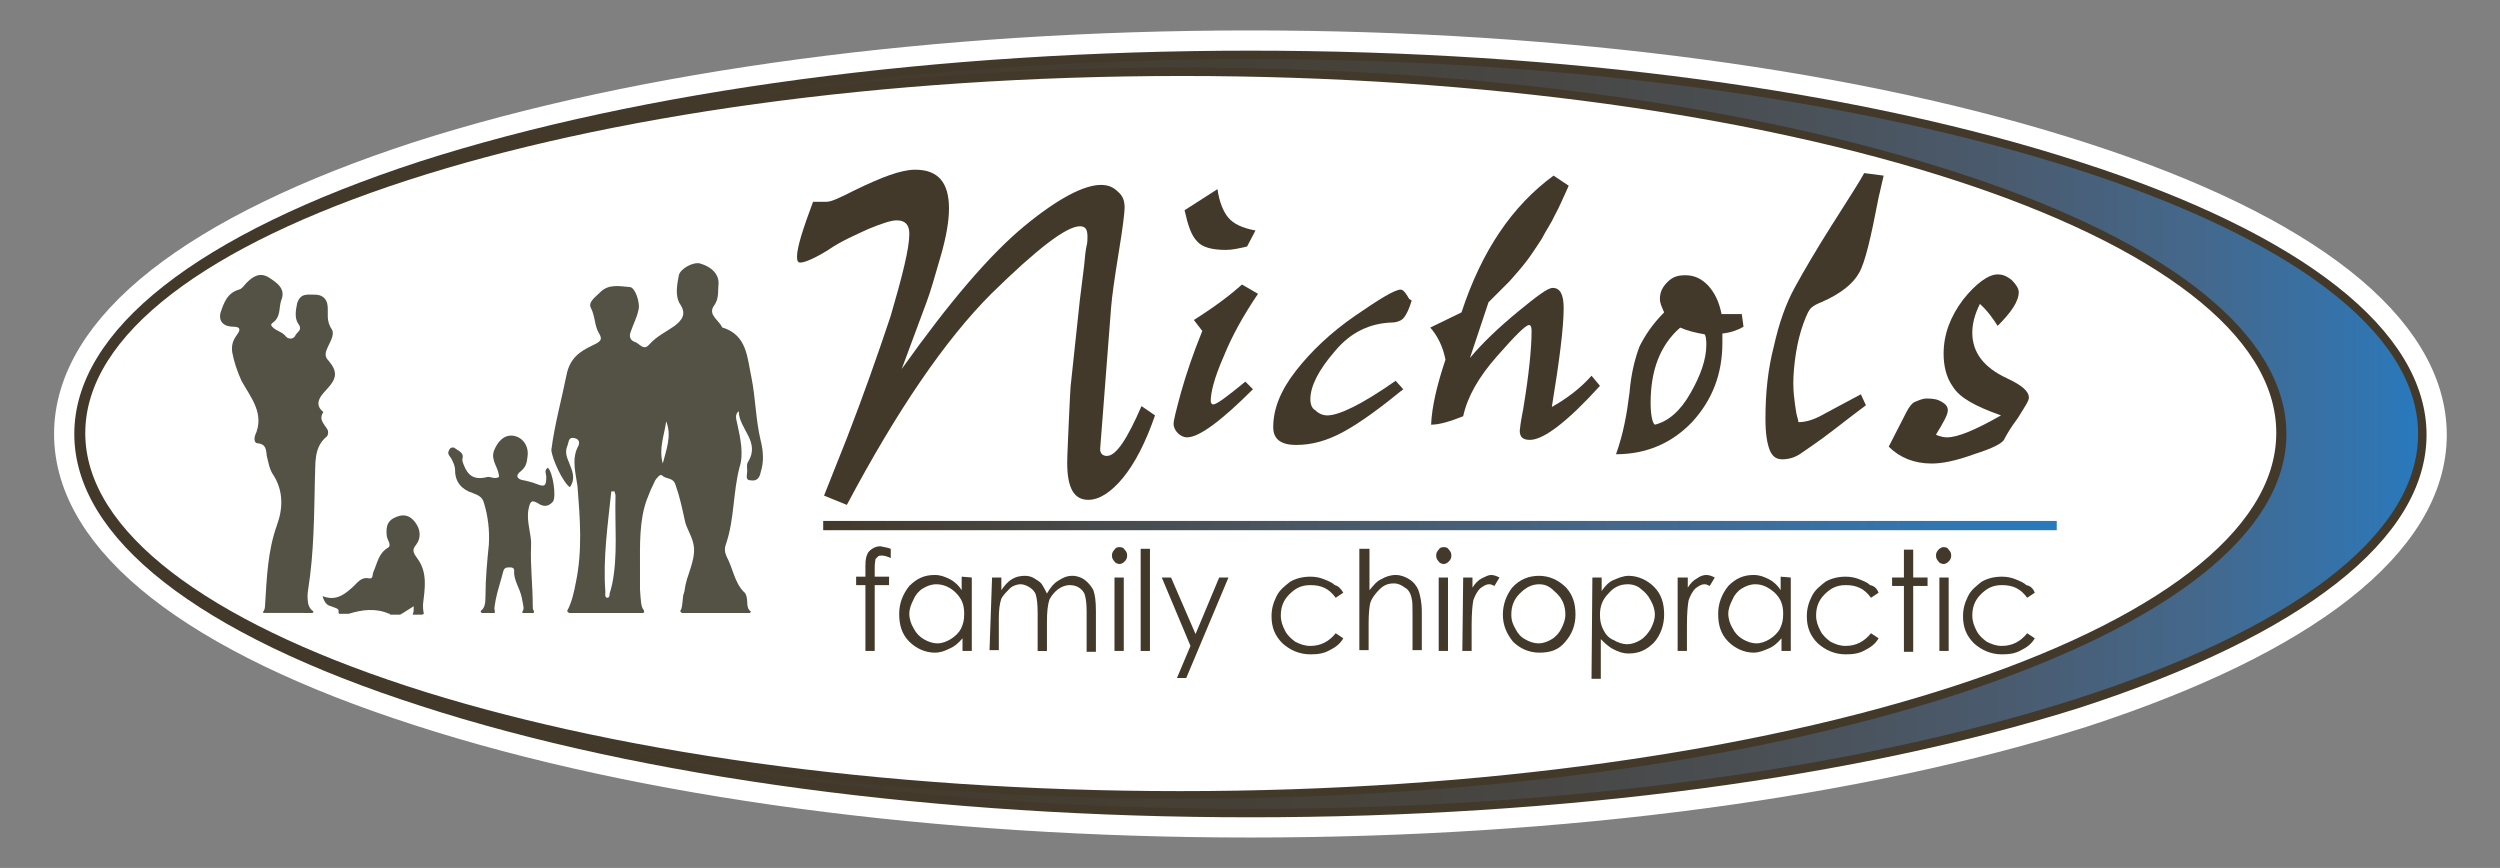 <?xml version="1.0" encoding="utf-8"?>
<!-- Generator: Adobe Illustrator 28.0.0, SVG Export Plug-In . SVG Version: 6.00 Build 0)  -->
<svg version="1.1" id="Layer_1" xmlns="http://www.w3.org/2000/svg" xmlns:xlink="http://www.w3.org/1999/xlink" x="0px" y="0px"
	 viewBox="0 0 296.1 102.8" style="enable-background:new 0 0 296.1 102.8;" xml:space="preserve">
<rect x="0" y="0" width="296.1" height="102.8" fill="#808080" stroke="none"/>
<style type="text/css">
	.st0{clip-path:url(#SVGID_00000137089866573149791240000000872058401324103573_);}
	.st1{fill:#FFFFFF;stroke:#FFFFFF;stroke-width:4.791;stroke-miterlimit:10;}
	.st2{clip-path:url(#SVGID_00000010312576020692283300000003882717545978963603_);}
	.st3{clip-path:url(#SVGID_00000014598253940342923870000006117554392428195741_);}
	.st4{fill:url(#SVGID_00000143618947598860518860000008508423464328875455_);}
	.st5{fill:#42392A;}
	.st6{fill:#FFFFFF;}
	.st7{clip-path:url(#SVGID_00000089567677036675303620000014092538876152638624_);}
	.st8{fill:url(#SVGID_00000156584884583014055180000018326414404425388167_);}
	.st9{fill:#545245;}
</style>
<g>
	<g>
		<defs>
			<path id="SVGID_1_" d="M148.1,96.3c76.7,0,138.7-20.1,138.7-44.9S224.8,6.5,148.1,6.5S9.4,26.6,9.4,51.4
				C9.3,76.2,71.4,96.3,148.1,96.3"/>
		</defs>
		<use xlink:href="#SVGID_1_"  style="overflow:visible;fill:#FFFFFF;"/>
		<clipPath id="SVGID_00000039829337527228090180000007202377623611674756_">
			<use xlink:href="#SVGID_1_"  style="overflow:visible;"/>
		</clipPath>
		<g style="clip-path:url(#SVGID_00000039829337527228090180000007202377623611674756_);">
			<rect x="8.8" y="6.9" class="st1" width="835.8" height="835.8"/>
		</g>
		<use xlink:href="#SVGID_1_"  style="overflow:visible;fill:none;stroke:#FFFFFF;stroke-width:4.791;stroke-miterlimit:10;"/>
	</g>
</g>
<path class="st1" d="M148.1,96.8c-37.1,0-72.1-4.7-98.3-13.2c-26.4-8.5-41-19.9-41-32.2s14.6-23.7,41-32.3C76,10.7,110.9,6,148.1,6
	c37.1,0,72.1,4.7,98.3,13.2c26.4,8.5,41,20,41,32.3s-14.6,23.7-41,32.3C220.1,92.1,185.2,96.8,148.1,96.8z M148.1,7
	C71.8,7,9.8,26.9,9.8,51.4s62,44.4,138.3,44.4s138.3-19.9,138.3-44.4S224.3,7,148.1,7z"/>
<path class="st1" d="M140,94.1c72,0,130.3-19.2,130.3-42.8S211.9,8.5,140,8.5S9.6,27.6,9.6,51.3S68,94.1,140,94.1"/>
<path class="st1" d="M140,94.6c-34.9,0-67.6-4.5-92.3-12.6C22.8,73.9,9.2,63,9.2,51.3s13.7-22.6,38.5-30.8C72.3,12.4,105.1,8,140,8
	s67.6,4.5,92.3,12.6c24.8,8.1,38.5,19.1,38.5,30.8S257,73.9,232.2,82.1C207.5,90.2,174.7,94.6,140,94.6z M140,9
	C68.4,9,10.1,27.9,10.1,51.3c0,23.3,58.2,42.4,129.7,42.4s129.8-19.1,129.8-42.4C269.7,27.9,211.4,9,140,9z"/>
<path class="st1" d="M136.8,49.2c-1.1,3.2-2.4,5.7-3.8,7.4c-1.4,1.7-2.8,2.6-4.1,2.6c-1.7,0-2.5-1.4-2.5-4.4c0-0.9,0.1-2.6,0.2-5.1
	c0.1-2.5,0.2-3.8,0.2-3.9l1.1-10.3l0.5-4c0.1-1.2,0.2-2,0.3-2.4c0.1-0.4,0.1-0.7,0.1-1.1c0-0.9-0.3-1.2-0.9-1.2
	c-1.6,0-5.1,2.7-10.5,8c-5.4,5.4-11.1,13.7-17.1,25l-2.7-1.1l2.7-6.8c1.9-4.9,3.6-9.7,5.2-14.5c1.4-4.8,2.2-8,2.2-9.7
	c0-1.1-0.5-1.6-1.5-1.6c-0.6,0-1.6,0.3-3.3,1c-1.5,0.7-3.2,1.4-4.8,2.5c-1.6,1-2.8,1.5-3.3,1.5c-0.3,0-0.4-0.2-0.4-0.7
	c0-1.1,0.7-3.3,1.9-6.5h1.6c0.6,0,1.6-0.5,3.4-1.4c3.1-1.5,5.4-2.4,7.1-2.4c2.7,0,4,1.5,4,4.6c0,1.4-0.3,3.3-1,5.7
	c-0.7,2.4-1.2,4.2-1.7,5.5l-2.9,7.8c5.7-8,10.4-13.5,14.5-16.9c4-3.3,7.1-4.9,9.1-4.9c0.9,0,1.5,0.3,2,0.8c0.6,0.5,0.8,1.1,0.8,1.9
	c0,0.5-0.2,2.3-0.7,5.3c-0.5,3.1-0.8,5.2-0.9,6.5l-1.3,16.8c0,0.5,0.3,0.8,0.8,0.8c1.1,0,2.4-2,4.1-5.9L136.8,49.2z"/>
<path class="st1" d="M149,34.8c-1.7,2.5-3.1,5-4.1,7.5c-1.1,2.5-1.5,4.2-1.5,5.2c0,0.2,0.1,0.4,0.3,0.4c0.4,0,1.6-0.9,3.8-2.7
	l0.9,0.9c-3.8,3.8-6.4,5.7-7.8,5.7c-0.4,0-0.8-0.2-1.1-0.5c-0.3-0.3-0.5-0.7-0.5-1.1c0-0.4,0.3-1.6,0.9-3.8c0.6-2.1,1.4-4.5,2.5-7.2
	l-1-1.3c2.7-1.7,4.6-3.2,5.7-4.2L149,34.8z M148.7,27.3l-1,1.9c-0.9,0.2-1.7,0.4-2.5,0.4c-1.6,0-2.8-0.3-3.4-1
	c-0.7-0.7-1.1-1.9-1.5-3.7l3.9-2.5c0.2,1.5,0.7,2.7,1.3,3.4C146.1,26.5,147.1,27,148.7,27.3z"/>
<path class="st1" d="M167.2,35.6c-0.3,1-0.6,1.6-0.9,2c-0.3,0.4-0.9,0.6-1.5,0.6c-2.5,0.1-4.8,1.1-6.7,3.4c-1.9,2.2-2.9,4.1-2.9,5.7
	c0,0.6,0.2,1.1,0.6,1.3c0.4,0.4,0.9,0.6,1.4,0.6c1.4,0,4.1-1.3,8.1-4.1l0.9,1c-2.7,2.2-5,3.9-7,5c-2,1.1-3.8,1.6-5.7,1.6
	c-1.8,0-2.7-0.7-2.7-2.1c0-2.2,0.9-4.4,2.7-6.7s4.1-4.5,7-6.5c2.9-2,4.7-3.1,5.4-3.1c0.3,0,0.6,0.4,1,1.1L167.2,35.6z"/>
<path class="st1" d="M189.5,45.7c-3.9,4.3-6.7,6.4-8.3,6.4c-0.9,0-1.2-0.4-1.2-1.1c0-0.1,0.1-1,0.4-2.5c0.7-4.2,1-7.3,1-9.3
	c0-0.5-0.1-0.7-0.3-0.7c-0.4,0-1.6,1.2-3.8,3.7s-3.5,4.8-4,7.1c-1.5,0.6-2.8,1-3.8,1c0.1-2.2,0.7-4.7,1.7-7.7
	c-0.3-1.6-1-2.9-1.8-3.8l3.7-1.8c2.4-7.3,6-12.6,10.9-16.2l1.8,1.2c-0.6,1.3-1.1,2.5-1.6,3.4c-0.5,1.1-1.1,1.9-1.6,2.9
	c-0.6,0.9-1.1,1.7-1.7,2.5s-1.3,1.6-2.1,2.5l-2.5,2.5l-2.2,6.6c1.5-1.8,3.4-3.6,5.7-5.5c2.2-1.8,3.5-2.8,4.1-2.8
	c0.9,0,1.3,0.8,1.3,2.4c0,2.3-0.5,6.2-1.4,11.7c1.6-0.9,3.3-2.1,4.7-3.7L189.5,45.7z"/>
<path class="st1" d="M206.5,38.7c-0.7,0.4-1.5,0.7-2.5,0.8v1.1c0,3.7-1.2,6.8-3.6,9.4c-2.4,2.5-5.4,3.8-9,3.8
	c0.9-2.5,1.3-4.9,1.6-7.3c0.2-2.4,0.7-4.2,1.2-5.5c0.6-1.2,1.5-2.6,2.9-4c-0.3-0.7-0.5-1.1-0.5-1.6c0-0.8,0.3-1.4,0.9-2
	c0.6-0.6,1.2-0.8,2.1-0.8c1.1,0,1.9,0.4,2.7,1.2c0.8,0.9,1.3,1.9,1.6,3.4h2.4L206.5,38.7z M196,50.3c1.6-0.4,3-1.6,4.2-3.7
	c1.2-2.1,1.9-4,1.9-5.8c0-0.7-0.1-1.1-0.2-1.2c-1.1-0.2-2-0.4-2.9-0.8c-2.4,2.1-3.5,5.1-3.5,8.9C195.5,49.1,195.7,50.1,196,50.3z"/>
<path class="st1" d="M223.1,20.8l-0.6,2.6c-0.9,4.7-1.6,7.7-2.3,8.9c-0.7,1.3-2.2,2.5-4.5,3.5c-0.5,0.2-0.9,0.4-1.1,0.6
	c-0.3,0.2-0.6,0.8-1,1.9c-0.4,1.1-0.7,2.3-0.9,3.6c-0.2,1.3-0.3,2.5-0.3,3.5c0,1,0.1,1.7,0.2,2.5c0.1,0.8,0.2,1.3,0.3,1.6
	c0.1,0.3,0.1,0.5,0.1,0.5c0.9,0,1.9-0.3,3.1-1l4.3-2.3l0.6,1.3c-0.8,0.6-2,1.5-3.8,2.9c-1.8,1.4-3.2,2.3-3.9,2.8s-1.5,0.7-2.2,0.7
	c-0.8,0-1.2-0.4-1.5-1.1c-0.3-0.8-0.5-1.9-0.5-3.7c0-3.1,0.3-5.9,1-8.6c0.6-2.7,1.4-5,2.5-7c1.1-2,2.5-4.4,4.4-7.4s3.2-5,3.8-6.1
	L223.1,20.8z"/>
<path class="st1" d="M234.5,36c-0.6,1.2-0.9,2.3-0.9,3.4c0,2.3,1.3,4.1,4.1,5.4c1.7,0.8,2.6,1.5,2.6,2.3c0,0.4-0.5,1.1-1.3,2.4
	c-0.9,1.2-1.4,2.1-1.6,2.5c-0.2,0.5-1.4,1.1-3.6,1.8c-2.2,0.8-3.8,1.1-5,1.1c-2.1,0-3.8-0.7-5.1-2l2.1-4.1c0.3-0.6,0.7-1.1,1-1.2
	s0.8-0.4,1.4-0.4c0.8,0,1.3,0.1,1.8,0.4c0.5,0.3,0.7,0.6,0.7,1c0,0.5-0.5,1.4-1.3,2.7l-0.1,0.2c0.5,0.2,0.9,0.3,1.3,0.3
	c1.3,0,3.4-0.9,6.4-2.6c-3.1-1.1-4.9-2.1-5.7-3.4c-0.8-1.1-1.1-2.5-1.1-3.9c0-2.3,0.8-4.4,2.3-6.4c1.5-1.9,3-3,4.1-3
	c0.6,0,1.1,0.2,1.7,0.7c0.5,0.5,0.8,1,0.8,1.4c0,1.1-0.9,2.4-2.5,4C236.1,37.8,235.4,36.8,234.5,36z"/>
<path class="st1" d="M105.5,65v1.1c-0.4-0.2-0.8-0.3-1-0.3c-0.2,0-0.4,0-0.5,0.1c-0.1,0.1-0.2,0.2-0.3,0.3c0,0.1-0.1,0.4-0.1,1v1.1
	h1.7v1h-1.7v7.8h-1.1v-7.8h-1.1v-1h1.1V67c0-0.7,0.1-1.1,0.2-1.3c0.1-0.3,0.3-0.5,0.6-0.7c0.3-0.2,0.6-0.3,1-0.3
	C104.6,64.8,105,64.8,105.5,65z"/>
<path class="st1" d="M115.1,68.4v8.7h-1.1v-1.5c-0.5,0.6-1,1-1.5,1.2c-0.6,0.3-1.1,0.5-1.8,0.5c-1.1,0-2.2-0.5-3-1.3
	c-0.9-0.9-1.2-2-1.2-3.3c0-1.2,0.4-2.3,1.2-3.3c0.9-0.9,1.8-1.3,3-1.3c0.7,0,1.2,0.2,1.8,0.5c0.6,0.3,1.1,0.8,1.4,1.3v-1.6
	L115.1,68.4L115.1,68.4z M110.9,69.2c-0.6,0-1.1,0.2-1.6,0.5c-0.5,0.3-0.9,0.8-1.1,1.3c-0.3,0.6-0.5,1.1-0.5,1.7s0.2,1.2,0.5,1.7
	c0.3,0.6,0.7,1,1.2,1.3c0.5,0.3,1.1,0.5,1.6,0.5c0.6,0,1.1-0.2,1.6-0.5c0.5-0.3,1-0.8,1.2-1.2c0.3-0.6,0.4-1.1,0.4-1.8
	c0-1.1-0.3-1.8-1-2.5C112.6,69.6,111.8,69.2,110.9,69.2z"/>
<path class="st1" d="M117.5,68.4h1.1v1.5c0.4-0.6,0.8-1,1.1-1.2c0.6-0.4,1.1-0.5,1.7-0.5c0.4,0,0.8,0.1,1.1,0.3s0.7,0.4,0.9,0.7
	s0.4,0.7,0.6,1.1c0.4-0.7,0.8-1.2,1.3-1.5c0.6-0.4,1.1-0.6,1.7-0.6c0.6,0,1.1,0.2,1.5,0.5s0.8,0.8,1,1.2c0.2,0.6,0.3,1.3,0.3,2.5
	v4.8h-1.1v-4.8c0-1-0.1-1.5-0.2-1.9c-0.1-0.4-0.4-0.7-0.7-0.9c-0.3-0.2-0.7-0.3-1.1-0.3c-0.5,0-1,0.2-1.4,0.5
	c-0.4,0.3-0.8,0.8-1,1.2c-0.2,0.6-0.3,1.4-0.3,2.7v3.4h-1.1v-4.5c0-1.1-0.1-1.7-0.2-2.1c-0.1-0.4-0.4-0.7-0.7-0.9
	c-0.3-0.2-0.7-0.4-1.1-0.4c-0.5,0-1,0.2-1.3,0.5s-0.8,0.8-1,1.2c-0.2,0.6-0.3,1.3-0.3,2.4v3.7h-1.1L117.5,68.4L117.5,68.4z"/>
<path class="st1" d="M132.6,64.8c0.3,0,0.5,0.1,0.6,0.3c0.2,0.2,0.3,0.4,0.3,0.7c0,0.3-0.1,0.5-0.3,0.7c-0.2,0.2-0.4,0.3-0.6,0.3
	c-0.2,0-0.5-0.1-0.6-0.3c-0.2-0.2-0.3-0.4-0.3-0.7c0-0.3,0.1-0.5,0.3-0.7C132.1,64.9,132.3,64.8,132.6,64.8z M132,68.4h1.1v8.7H132
	V68.4z"/>
<path class="st1" d="M135.1,65h1.1v12.1h-1.1V65z"/>
<path class="st1" d="M137.6,68.4h1.1l2.9,6.7l2.8-6.7h1.1l-5,11.9h-1.1l1.6-3.8L137.6,68.4z"/>
<path class="st1" d="M159.1,70.2l-0.9,0.6c-0.8-1.1-1.7-1.5-3-1.5c-1.1,0-1.8,0.4-2.5,1.1c-0.7,0.7-1,1.5-1,2.5
	c0,0.7,0.2,1.2,0.5,1.8s0.8,1,1.2,1.3c0.6,0.3,1.1,0.5,1.8,0.5c1.2,0,2.2-0.5,3-1.5l0.9,0.6c-0.4,0.7-1,1.1-1.6,1.4
	c-0.7,0.4-1.4,0.5-2.3,0.5c-1.3,0-2.4-0.5-3.3-1.3c-0.9-0.9-1.3-1.9-1.3-3.2c0-0.9,0.2-1.6,0.6-2.4s1-1.2,1.6-1.7
	c0.7-0.4,1.5-0.6,2.4-0.6c0.6,0,1.1,0.1,1.6,0.3c0.5,0.2,1,0.4,1.3,0.7C158.5,69.4,158.8,69.7,159.1,70.2z"/>
<path class="st1" d="M161.1,65h1.1v4.9c0.5-0.6,0.9-1.1,1.4-1.3c0.5-0.3,1.1-0.5,1.7-0.5c0.6,0,1.1,0.2,1.6,0.5s0.9,0.8,1.1,1.3
	c0.2,0.6,0.4,1.4,0.4,2.6V77h-1.1v-4.1c0-1,0-1.7-0.1-2c-0.1-0.6-0.4-1.1-0.8-1.3c-0.4-0.3-0.8-0.5-1.3-0.5c-0.7,0-1.2,0.2-1.7,0.7
	c-0.5,0.5-0.9,1-1.1,1.6c-0.1,0.4-0.2,1.2-0.2,2.4v3.2h-1.1V65L161.1,65z"/>
<path class="st1" d="M171,64.8c0.3,0,0.5,0.1,0.6,0.3c0.2,0.2,0.3,0.4,0.3,0.7c0,0.3-0.1,0.5-0.3,0.7c-0.2,0.2-0.4,0.3-0.6,0.3
	c-0.2,0-0.5-0.1-0.6-0.3c-0.2-0.2-0.3-0.4-0.3-0.7c0-0.3,0.1-0.5,0.3-0.7C170.5,64.9,170.7,64.8,171,64.8z M170.4,68.4h1.1v8.7h-1.1
	V68.4z"/>
<path class="st1" d="M173.3,68.4h1.1v1.2c0.3-0.5,0.7-0.9,1.1-1.1s0.8-0.4,1.1-0.4c0.3,0,0.6,0.1,1,0.3l-0.6,1
	c-0.2-0.1-0.4-0.2-0.6-0.2c-0.4,0-0.7,0.2-1.1,0.5c-0.3,0.3-0.6,0.8-0.8,1.4c-0.1,0.5-0.2,1.5-0.2,3v3h-1.1L173.3,68.4L173.3,68.4z"
	/>
<path class="st1" d="M182.3,68.2c1.2,0,2.3,0.5,3.2,1.4c0.8,0.9,1.1,1.9,1.1,3.2c0,1.2-0.4,2.3-1.2,3.2c-0.8,1-1.8,1.3-3.1,1.3
	c-1.2,0-2.3-0.5-3.1-1.3c-0.8-1-1.2-2-1.2-3.2c0-1.2,0.4-2.3,1.1-3.2C180,68.6,181.1,68.2,182.3,68.2z M182.3,69.2
	c-0.9,0-1.6,0.4-2.3,1.1s-1,1.5-1,2.5c0,0.7,0.2,1.2,0.5,1.7c0.3,0.6,0.7,1,1.1,1.2c0.5,0.3,1.1,0.5,1.6,0.5c0.6,0,1.1-0.2,1.6-0.5
	s0.9-0.8,1.1-1.2c0.3-0.6,0.5-1.1,0.5-1.7c0-1-0.3-1.8-1-2.5S183.2,69.2,182.3,69.2z"/>
<path class="st1" d="M188.6,68.4h1.1V70c0.4-0.6,0.9-1.1,1.4-1.3s1.1-0.5,1.8-0.5c1.1,0,2.2,0.5,3,1.3c0.9,0.9,1.2,2,1.2,3.3
	c0,1.2-0.4,2.4-1.2,3.3c-0.9,0.9-1.8,1.3-3,1.3c-0.7,0-1.2-0.2-1.8-0.5c-0.6-0.3-1.1-0.8-1.5-1.2v4.7h-1.1L188.6,68.4L188.6,68.4z
	 M192.8,69.2c-1,0-1.7,0.4-2.3,1.1c-0.7,0.7-1,1.5-1,2.5c0,0.7,0.1,1.2,0.4,1.8c0.3,0.6,0.7,1,1.2,1.2c0.5,0.3,1.1,0.5,1.6,0.5
	c0.6,0,1.1-0.2,1.6-0.5c0.5-0.3,0.9-0.8,1.2-1.3c0.3-0.6,0.5-1.1,0.5-1.7c0-0.6-0.2-1.2-0.5-1.7c-0.3-0.6-0.7-1-1.1-1.3
	C194,69.4,193.4,69.2,192.8,69.2z"/>
<path class="st1" d="M198.8,68.4h1.1v1.2c0.3-0.5,0.7-0.9,1.1-1.1c0.4-0.3,0.8-0.4,1.1-0.4c0.3,0,0.6,0.1,1,0.3l-0.6,1
	c-0.2-0.1-0.4-0.2-0.6-0.2c-0.4,0-0.7,0.2-1.1,0.5c-0.3,0.3-0.6,0.8-0.8,1.4c-0.1,0.5-0.2,1.5-0.2,3v3h-1.1V68.4z"/>
<path class="st1" d="M212.1,68.4v8.7h-1.1v-1.5c-0.5,0.6-1,1-1.5,1.2s-1.1,0.5-1.8,0.5c-1.1,0-2.2-0.5-3-1.3c-0.9-0.9-1.2-2-1.2-3.3
	c0-1.2,0.4-2.3,1.2-3.3c0.9-0.9,1.8-1.3,3-1.3c0.7,0,1.2,0.2,1.8,0.5s1.1,0.8,1.4,1.3v-1.6L212.1,68.4L212.1,68.4z M207.9,69.2
	c-0.6,0-1.1,0.2-1.6,0.5c-0.5,0.3-0.9,0.8-1.1,1.3c-0.3,0.6-0.5,1.1-0.5,1.7s0.2,1.2,0.5,1.7c0.3,0.6,0.7,1,1.2,1.3
	c0.5,0.3,1.1,0.5,1.6,0.5c0.6,0,1.1-0.2,1.6-0.5c0.5-0.3,1-0.8,1.2-1.2c0.3-0.6,0.4-1.1,0.4-1.8c0-1.1-0.3-1.8-1-2.5
	C209.5,69.6,208.8,69.2,207.9,69.2z"/>
<path class="st1" d="M222.5,70.2l-0.9,0.6c-0.8-1.1-1.7-1.5-3-1.5c-1.1,0-1.8,0.4-2.5,1.1c-0.7,0.7-1,1.5-1,2.5
	c0,0.7,0.2,1.2,0.5,1.8c0.3,0.6,0.8,1,1.2,1.3c0.6,0.3,1.1,0.5,1.8,0.5c1.2,0,2.2-0.5,3-1.5l0.9,0.6c-0.4,0.7-1,1.1-1.6,1.4
	c-0.7,0.4-1.4,0.5-2.3,0.5c-1.3,0-2.4-0.5-3.3-1.3c-0.9-0.9-1.3-1.9-1.3-3.2c0-0.9,0.2-1.6,0.6-2.4s1-1.2,1.6-1.7
	c0.7-0.4,1.5-0.6,2.4-0.6c0.6,0,1.1,0.1,1.6,0.3c0.5,0.2,1,0.4,1.3,0.7C222,69.4,222.3,69.7,222.5,70.2z"/>
<path class="st1" d="M225.5,65.1h1.1v3.3h1.7v1h-1.7v7.8h-1.1v-7.8h-1.4v-1h1.4V65.1z"/>
<path class="st1" d="M230.2,64.8c0.3,0,0.5,0.1,0.6,0.3c0.2,0.2,0.3,0.4,0.3,0.7c0,0.3-0.1,0.5-0.3,0.7c-0.2,0.2-0.4,0.3-0.6,0.3
	c-0.2,0-0.5-0.1-0.6-0.3c-0.2-0.2-0.3-0.4-0.3-0.7c0-0.3,0.1-0.5,0.3-0.7C229.8,64.9,230,64.8,230.2,64.8z M229.7,68.4h1.1v8.7h-1.1
	V68.4z"/>
<path class="st1" d="M241,70.2l-0.9,0.6c-0.8-1.1-1.7-1.5-3-1.5c-1.1,0-1.8,0.4-2.5,1.1c-0.7,0.7-1,1.5-1,2.5c0,0.7,0.2,1.2,0.5,1.8
	c0.3,0.6,0.8,1,1.2,1.3c0.6,0.3,1.1,0.5,1.8,0.5c1.2,0,2.2-0.5,3-1.5l0.9,0.6c-0.4,0.7-1,1.1-1.6,1.4c-0.7,0.4-1.4,0.5-2.3,0.5
	c-1.3,0-2.4-0.5-3.3-1.3c-0.9-0.9-1.3-1.9-1.3-3.2c0-0.9,0.2-1.6,0.6-2.4c0.4-0.8,1-1.2,1.6-1.7c0.7-0.4,1.5-0.6,2.4-0.6
	c0.6,0,1.1,0.1,1.6,0.3c0.5,0.2,1,0.4,1.3,0.7C240.5,69.4,240.8,69.7,241,70.2z"/>
<g>
	<g>
		<defs>
			<rect id="SVGID_00000024722350846278867640000000380018912791573913_" x="97.5" y="61.4" width="146.4" height="1.4"/>
		</defs>
		<use xlink:href="#SVGID_00000024722350846278867640000000380018912791573913_"  style="overflow:visible;fill:#FFFFFF;"/>
		<clipPath id="SVGID_00000051359782192720772050000002397025598707676587_">
			<use xlink:href="#SVGID_00000024722350846278867640000000380018912791573913_"  style="overflow:visible;"/>
		</clipPath>
		<g style="clip-path:url(#SVGID_00000051359782192720772050000002397025598707676587_);">
			<rect x="97.2" y="61.7" class="st1" width="146.4" height="1.4"/>
		</g>
		
			<use xlink:href="#SVGID_00000024722350846278867640000000380018912791573913_"  style="overflow:visible;fill:none;stroke:#FFFFFF;stroke-width:4.791;stroke-miterlimit:10;"/>
	</g>
</g>
<g>
	<path class="st1" d="M67.5,57.7c0.7-1,0.3-1.9-0.1-2.9c-0.3-0.7-0.5-1.3-0.2-2c0.2-0.5,0.1-1.1,0.9-0.9c0.7,0.2,0.5,0.8,0.3,1.1
		c-0.7,1.5-0.2,3.1,0,4.6c0.3,3.8,0.6,7.6-0.2,11.4c-0.2,1.1-0.5,2.4-1,3.3c-0.1,0.1,0.2,0.3,0.2,0.3h8.8c0,0,0.2-0.2,0-0.4
		c-0.3-0.4-0.3-1.1-0.4-2.4c0-0.9,0-1.7,0-2.5c0-2.8-0.1-5.6,0.8-8.1c0.3-0.8,0.6-1.5,1-2.3c0.2-0.3,0.6-0.8,0.8-0.6
		c0.5,0.5,1.3,0.2,1.6,1.1c0.5,1.4,0.8,2.8,1.1,4.2c0.2,1.1,1,2,1.1,3.3c0.1,1.7-0.9,3.3-1.1,4.9c0,0.3-0.2,0.6-0.2,0.9
		c-0.1,0.9-0.1,1.3-0.3,1.6c-0.1,0.2,0.2,0.3,0.2,0.3h8c0,0,0.2-0.1,0.1-0.2c-0.3-0.2-0.4-0.6-0.4-1.1c0-0.4-0.1-1-0.4-1.2
		c-1.1-1.1-1.3-2.8-2-4.1c-0.3-0.6-0.3-1.1-0.1-1.6c1-3,0.8-6,1.6-9.1c0.5-1.5,0.1-3.4-0.3-5.2c-0.1-0.5-0.3-1,0.2-1.4
		c0,2.1,2.6,3.6,1.1,6c-0.2,0.3-0.1,0.7-0.1,1.1c0,0.5-0.3,1.1,0.5,1.1c0.7,0.1,1-0.4,1.1-1c0.4-1.2,0.3-2.5,0-3.7
		c-0.6-2.5-0.6-5-1.1-7.5c-0.5-2.3-0.5-5-3.4-5.9c0,0-0.1,0-0.1-0.1c-0.4-0.8-1.6-1.4-1-2.4c0.7-0.9,0.5-1.7,0.6-2.6
		c0.1-1.2-0.8-2.1-2.2-2.5c-0.8-0.2-2.3,0.6-2.5,1.4c-0.2,1.1-0.5,2.5,0.2,3.5c0.7,1.1,0.2,1.8-0.7,2.5c-1,0.7-2.1,1.2-3,2.2
		c-0.7,0.8-1.1-0.1-1.7-0.3s-0.7-0.7-0.5-1.2c0.3-0.9,0.7-1.6,0.9-2.5c0.3-0.9-0.4-2.8-1-2.8c-1.2-0.1-2.5-0.4-3.5,0.6
		c-0.6,0.6-1.5,1.2-1.1,1.9c0.5,1,0.4,2,0.9,2.9c0.6,0.9,0.1,1.1-0.7,1.5c-1.5,0.7-2.7,1.5-3.1,3.5c-0.6,3-1.4,5.8-1.8,8.9
		C65.4,54.4,66.7,57.2,67.5,57.7z M78.9,49.9c0.7,1.7,0,3.4-0.4,5C78,53.1,78.7,51.5,78.9,49.9z M72.4,58.2c0.1,0,0.2,0,0.4,0
		c0,0.2,0.1,0.3,0.1,0.5c-0.1,3.5,0.3,7.1-0.4,10.5c-0.1,0.4-0.2,0.8-0.3,1.1l0,0c0,0.2,0,0.5-0.3,0.5c-0.3-0.1-0.2-0.4-0.2-0.7
		C71.4,66.1,72,62.1,72.4,58.2z"/>
</g>
<g>
	<path class="st1" d="M53.9,55.7c0,1.4,0.8,2.3,2.1,2.7c0.5,0.2,1.1,0.4,1.3,1.1c0.5,1.6,0.7,3.3,0.6,5c-0.2,2-0.4,4-0.4,6.1
		c0,0.9-0.1,1.4-0.5,1.7c-0.2,0.2,0.1,0.3,0.1,0.3h1.5c0,0,0-0.1,0-0.3c-0.1-0.2,0-0.6,0.1-1.2c0.2-1.1,0.6-2.2,0.9-3.4
		c0.1-0.4,0.3-0.5,0.7-0.5c0.3,0,0.6,0,0.6,0.4c-0.1,1.1,0.7,2.1,0.9,3.2c0.2,1,0.3,1.3,0.1,1.6c-0.1,0.1,0,0.2,0,0.2h1.3
		c0,0,0.1-0.2,0-0.3c-0.1-0.1-0.1-0.3-0.1-0.6c0-2.4-0.3-4.7-0.2-7c0.1-1.4-0.6-2.9-0.3-4.4c0.2-1,0.4-1.1,1.1-0.7
		c0.6,0.4,1.2,0.5,1.8-0.2c0.4-0.6,0-3.4-0.6-4c-0.5,0.3-0.2,0.7-0.2,1.1c0,1.1-0.2,1.2-1.2,0.8c-0.5-0.2-1-0.3-1.4-0.4
		c-0.9-0.1-1.1-0.6-0.4-1.1c0.7-0.6,0.7-1.1,0.8-1.9c0.1-1.2-0.7-2.2-1.8-2.3c-1.1-0.1-1.8,0.8-2.2,1.8c-0.4,1.2,0.6,2,0.6,3.1
		c-0.6,0.3-1-0.1-1.4,0c-1.6,0.4-2.3-0.2-2.8-1.5c-0.1-0.3-0.2-0.5-0.1-0.8c0.1-0.6-0.5-0.8-0.9-1.1c-0.2-0.2-0.6-0.1-0.7,0.2
		c-0.3,0.5,0.1,0.7,0.3,1.1C53.7,54.8,53.9,55.2,53.9,55.7z"/>
</g>
<g>
	<path class="st1" d="M27.7,38.7c0.9,0,0.7,0.5,0.4,0.9c-0.5,0.7-0.7,1.2-0.6,2.1c0.2,1.1,0.6,2.3,1.1,3.4c1.1,2,2.8,3.9,1.6,6.5
		c-0.1,0.3-0.1,0.9,0.3,0.9c1.1,0.1,1,0.9,1.1,1.5c0.2,0.8,0.3,1.6,0.8,2.3c1.2,1.9,1.1,4,0.4,5.9c-1.1,3.1-1.2,6.2-1.4,9.4
		c0,0.4-0.1,0.7-0.2,0.8c-0.1,0.1,0,0.2,0,0.2H37c0,0,0.2-0.1,0.1-0.2c-0.3-0.2-0.5-0.5-0.6-0.9c-0.1-0.6-0.1-1.1,0-1.7
		c0.7-4.4,0.7-8.8,0.8-13.2c0.1-1.6-0.2-3.6,1.4-4.9c0.2-0.2,0.2-0.6,0.1-0.8c-0.4-0.7-1.1-1.2-0.5-2.1c-1.4-1.1,0.1-2.3,0.5-2.8
		c1.1-1.2,1.2-2,0.1-3.3c-0.4-0.4-0.4-0.8-0.2-1.3c0.3-0.8,1-1.7,0.6-2.4c-0.7-1-0.4-1.9-0.5-2.8c-0.1-0.9-0.7-1.3-1.5-1.3
		c-0.9,0-1.7-0.2-2.1,1c-0.2,0.9-0.3,1.8,0.1,2.4c0.6,0.8-0.1,1-0.3,1.4c-0.2,0.5-0.8,0.5-1.1,0.2c-0.5-0.7-1.4-0.7-1.8-1.4l0.1-0.2
		c1.1-0.7,0.8-1.8,1.1-2.7c0.6-1.4-0.5-2.1-1.4-2.7c-1.1-0.7-1.9-0.2-2.7,0.6c-0.3,0.3-0.5,0.7-0.9,0.8c-1.4,0.4-1.8,1.6-2.2,2.8
		C25.9,38.1,26.5,38.7,27.7,38.7z"/>
</g>
<path class="st1" d="M50.1,71.6c0.2-1.8,0.6-3.8-0.7-5.5c-0.5-0.7-0.6-1-0.1-1.6c0.6-0.8,0.5-1.8-0.1-2.6c-0.5-0.7-1.2-1.1-2.2-0.7
	c-1.1,0.4-1.3,1.1-1.2,2.2c0,0.5,0.7,1.2,0.1,1.5c-1.1,0.7-1.2,1.8-1.7,2.9c-0.1,0.3,0,0.8-0.5,0.7c-1-0.2-1.4,0.6-2,1.1
	c-1,0.9-2,1.6-3.5,1c0.2,0.7,0.5,1.1,1,1.2c0.4,0.2,1,0.2,0.9,0.7c0,0.1,0,0.2,0.1,0.2c0.4,0,1,0,1,0l0,0c0,0,0,0,0.1,0l0,0l0,0
	c1.6-0.5,3.2-0.7,4.8,0l0,0l0,0c0,0,0,0,0.1,0l0,0v0.1h1.4c-0.1,0-0.1,0-0.2,0c0.7-0.4,1.1-0.7,1.6-1c0,0.5,0,0.7-0.1,0.9v0.1H50
	l0.2-0.1C50.1,72.2,50.1,72,50.1,71.6z"/>
<g>
	<g>
		<defs>
			<path id="SVGID_00000021107613379124729270000015930349310053171639_" d="M148.1,96.3c76.7,0,138.7-20.1,138.7-44.9
				S224.8,6.5,148.1,6.5S9.4,26.6,9.4,51.4C9.3,76.2,71.4,96.3,148.1,96.3"/>
		</defs>
		<clipPath id="SVGID_00000115495975075793822580000008854700639819186567_">
			<use xlink:href="#SVGID_00000021107613379124729270000015930349310053171639_"  style="overflow:visible;"/>
		</clipPath>
		<g style="clip-path:url(#SVGID_00000115495975075793822580000008854700639819186567_);">
			
				<linearGradient id="SVGID_00000067211865906374457920000004205382981665897894_" gradientUnits="userSpaceOnUse" x1="-125.544" y1="-170.591" x2="-124.585" y2="-170.591" gradientTransform="matrix(290.769 0 0 290.769 36513.02 50027.609)">
				<stop  offset="0" style="stop-color:#42392A"/>
				<stop  offset="0.268" style="stop-color:#433A2C"/>
				<stop  offset="0.418" style="stop-color:#443D31"/>
				<stop  offset="0.539" style="stop-color:#46423A"/>
				<stop  offset="0.644" style="stop-color:#484847"/>
				<stop  offset="0.738" style="stop-color:#4A5158"/>
				<stop  offset="0.826" style="stop-color:#4A5B6F"/>
				<stop  offset="0.908" style="stop-color:#44688C"/>
				<stop  offset="0.984" style="stop-color:#3175B1"/>
				<stop  offset="1" style="stop-color:#2879BD"/>
			</linearGradient>
			
				<rect x="8.8" y="6.9" style="fill:url(#SVGID_00000067211865906374457920000004205382981665897894_);" width="835.8" height="835.8"/>
		</g>
	</g>
</g>
<path class="st5" d="M148.1,96.8c-37.1,0-72.1-4.7-98.3-13.2c-26.4-8.5-41-19.9-41-32.2s14.6-23.7,41-32.3C76,10.7,110.9,6,148.1,6
	c37.1,0,72.1,4.7,98.3,13.2c26.4,8.5,41,20,41,32.3s-14.6,23.7-41,32.3C220.1,92.1,185.2,96.8,148.1,96.8z M148.1,7
	C71.8,7,9.8,26.9,9.8,51.4s62,44.4,138.3,44.4s138.3-19.9,138.3-44.4S224.3,7,148.1,7z"/>
<path class="st6" d="M140,94.1c72,0,130.3-19.2,130.3-42.8S211.9,8.5,140,8.5S9.6,27.6,9.6,51.3S68,94.1,140,94.1"/>
<path class="st5" d="M140,94.6c-34.9,0-67.6-4.5-92.3-12.6C22.8,73.9,9.2,63,9.2,51.3s13.7-22.6,38.5-30.8C72.3,12.4,105.1,8,140,8
	s67.6,4.5,92.3,12.6c24.8,8.1,38.5,19.1,38.5,30.8S257,73.9,232.2,82.1C207.5,90.2,174.7,94.6,140,94.6z M140,9
	C68.4,9,10.1,27.9,10.1,51.3c0,23.3,58.2,42.4,129.7,42.4s129.8-19.1,129.8-42.4C269.7,27.9,211.4,9,140,9z"/>
<path class="st5" d="M136.8,49.2c-1.1,3.2-2.4,5.7-3.8,7.4c-1.4,1.7-2.8,2.6-4.1,2.6c-1.7,0-2.5-1.4-2.5-4.4c0-0.9,0.1-2.6,0.2-5.1
	c0.1-2.5,0.2-3.8,0.2-3.9l1.1-10.3l0.5-4c0.1-1.2,0.2-2,0.3-2.4c0.1-0.4,0.1-0.7,0.1-1.1c0-0.9-0.3-1.2-0.9-1.2
	c-1.6,0-5.1,2.7-10.5,8c-5.4,5.4-11.1,13.7-17.1,25l-2.7-1.1l2.7-6.8c1.9-4.9,3.6-9.7,5.2-14.5c1.4-4.8,2.2-8,2.2-9.7
	c0-1.1-0.5-1.6-1.5-1.6c-0.6,0-1.6,0.3-3.3,1c-1.5,0.7-3.2,1.4-4.8,2.5c-1.6,1-2.8,1.5-3.3,1.5c-0.3,0-0.4-0.2-0.4-0.7
	c0-1.1,0.7-3.3,1.9-6.5h1.6c0.6,0,1.6-0.5,3.4-1.4c3.1-1.5,5.4-2.4,7.1-2.4c2.7,0,4,1.5,4,4.6c0,1.4-0.3,3.3-1,5.7
	c-0.7,2.4-1.2,4.2-1.7,5.5l-2.9,7.8c5.7-8,10.4-13.5,14.5-16.9c4-3.3,7.1-4.9,9.1-4.9c0.9,0,1.5,0.3,2,0.8c0.6,0.5,0.8,1.1,0.8,1.9
	c0,0.5-0.2,2.3-0.7,5.3c-0.5,3.1-0.8,5.2-0.9,6.5l-1.3,16.8c0,0.5,0.3,0.8,0.8,0.8c1.1,0,2.4-2,4.1-5.9L136.8,49.2z"/>
<path class="st5" d="M149,34.8c-1.7,2.5-3.1,5-4.1,7.5c-1.1,2.5-1.5,4.2-1.5,5.2c0,0.2,0.1,0.4,0.3,0.4c0.4,0,1.6-0.9,3.8-2.7
	l0.9,0.9c-3.8,3.8-6.4,5.7-7.8,5.7c-0.4,0-0.8-0.2-1.1-0.5c-0.3-0.3-0.5-0.7-0.5-1.1c0-0.4,0.3-1.6,0.9-3.8c0.6-2.1,1.4-4.5,2.5-7.2
	l-1-1.3c2.7-1.7,4.6-3.2,5.7-4.2L149,34.8z M148.7,27.3l-1,1.9c-0.9,0.2-1.7,0.4-2.5,0.4c-1.6,0-2.8-0.3-3.4-1
	c-0.7-0.7-1.1-1.9-1.5-3.7l3.9-2.5c0.2,1.5,0.7,2.7,1.3,3.4C146.1,26.5,147.1,27,148.7,27.3z"/>
<path class="st5" d="M167.2,35.6c-0.3,1-0.6,1.6-0.9,2c-0.3,0.4-0.9,0.6-1.5,0.6c-2.5,0.1-4.8,1.1-6.7,3.4c-1.9,2.2-2.9,4.1-2.9,5.7
	c0,0.6,0.2,1.1,0.6,1.3c0.4,0.4,0.9,0.6,1.4,0.6c1.4,0,4.1-1.3,8.1-4.1l0.9,1c-2.7,2.2-5,3.9-7,5c-2,1.1-3.8,1.6-5.7,1.6
	c-1.8,0-2.7-0.7-2.7-2.1c0-2.2,0.9-4.4,2.7-6.7s4.1-4.5,7-6.5c2.9-2,4.7-3.1,5.4-3.1c0.3,0,0.6,0.4,1,1.1L167.2,35.6z"/>
<path class="st5" d="M189.5,45.7c-3.9,4.3-6.7,6.4-8.3,6.4c-0.9,0-1.2-0.4-1.2-1.1c0-0.1,0.1-1,0.4-2.5c0.7-4.2,1-7.3,1-9.3
	c0-0.5-0.1-0.7-0.3-0.7c-0.4,0-1.6,1.2-3.8,3.7s-3.5,4.8-4,7.1c-1.5,0.6-2.8,1-3.8,1c0.1-2.2,0.7-4.7,1.7-7.7
	c-0.3-1.6-1-2.9-1.8-3.8l3.7-1.8c2.4-7.3,6-12.6,10.9-16.2l1.8,1.2c-0.6,1.3-1.1,2.5-1.6,3.4c-0.5,1.1-1.1,1.9-1.6,2.9
	c-0.6,0.9-1.1,1.7-1.7,2.5s-1.3,1.6-2.1,2.5l-2.5,2.5l-2.2,6.6c1.5-1.8,3.4-3.6,5.7-5.5c2.2-1.8,3.5-2.8,4.1-2.8
	c0.9,0,1.3,0.8,1.3,2.4c0,2.3-0.5,6.2-1.4,11.7c1.6-0.9,3.3-2.1,4.7-3.7L189.5,45.7z"/>
<path class="st5" d="M206.5,38.7c-0.7,0.4-1.5,0.7-2.5,0.8v1.1c0,3.7-1.2,6.8-3.6,9.4c-2.4,2.5-5.4,3.8-9,3.8
	c0.9-2.5,1.3-4.9,1.6-7.3c0.2-2.4,0.7-4.2,1.2-5.5c0.6-1.2,1.5-2.6,2.9-4c-0.3-0.7-0.5-1.1-0.5-1.6c0-0.8,0.3-1.4,0.9-2
	c0.6-0.6,1.2-0.8,2.1-0.8c1.1,0,1.9,0.4,2.7,1.2c0.8,0.9,1.3,1.9,1.6,3.4h2.4L206.5,38.7z M196,50.3c1.6-0.4,3-1.6,4.2-3.7
	c1.2-2.1,1.9-4,1.9-5.8c0-0.7-0.1-1.1-0.2-1.2c-1.1-0.2-2-0.4-2.9-0.8c-2.4,2.1-3.5,5.1-3.5,8.9C195.5,49.1,195.7,50.1,196,50.3z"/>
<path class="st5" d="M223.1,20.8l-0.6,2.6c-0.9,4.7-1.6,7.7-2.3,8.9c-0.7,1.3-2.2,2.5-4.5,3.5c-0.5,0.2-0.9,0.4-1.1,0.6
	c-0.3,0.2-0.6,0.8-1,1.9c-0.4,1.1-0.7,2.3-0.9,3.6c-0.2,1.3-0.3,2.5-0.3,3.5c0,1,0.1,1.7,0.2,2.5c0.1,0.8,0.2,1.3,0.3,1.6
	c0.1,0.3,0.1,0.5,0.1,0.5c0.9,0,1.9-0.3,3.1-1l4.3-2.3l0.6,1.3c-0.8,0.6-2,1.5-3.8,2.9c-1.8,1.4-3.2,2.3-3.9,2.8s-1.5,0.7-2.2,0.7
	c-0.8,0-1.2-0.4-1.5-1.1c-0.3-0.8-0.5-1.9-0.5-3.7c0-3.1,0.3-5.9,1-8.6c0.6-2.7,1.4-5,2.5-7c1.1-2,2.5-4.4,4.4-7.4s3.2-5,3.8-6.1
	L223.1,20.8z"/>
<path class="st5" d="M234.5,36c-0.6,1.2-0.9,2.3-0.9,3.4c0,2.3,1.3,4.1,4.1,5.4c1.7,0.8,2.6,1.5,2.6,2.3c0,0.4-0.5,1.1-1.3,2.4
	c-0.9,1.2-1.4,2.1-1.6,2.5c-0.2,0.5-1.4,1.1-3.6,1.8c-2.2,0.8-3.8,1.1-5,1.1c-2.1,0-3.8-0.7-5.1-2l2.1-4.1c0.3-0.6,0.7-1.1,1-1.2
	s0.8-0.4,1.4-0.4c0.8,0,1.3,0.1,1.8,0.4c0.5,0.3,0.7,0.6,0.7,1c0,0.5-0.5,1.4-1.3,2.7l-0.1,0.2c0.5,0.2,0.9,0.3,1.3,0.3
	c1.3,0,3.4-0.9,6.4-2.6c-3.1-1.1-4.9-2.1-5.7-3.4c-0.8-1.1-1.1-2.5-1.1-3.9c0-2.3,0.8-4.4,2.3-6.4c1.5-1.9,3-3,4.1-3
	c0.6,0,1.1,0.2,1.7,0.7c0.5,0.5,0.8,1,0.8,1.4c0,1.1-0.9,2.4-2.5,4C236.1,37.8,235.4,36.8,234.5,36z"/>
<path class="st5" d="M105.5,65v1.1c-0.4-0.2-0.8-0.3-1-0.3c-0.2,0-0.4,0-0.5,0.1c-0.1,0.1-0.2,0.2-0.3,0.3c0,0.1-0.1,0.4-0.1,1v1.1
	h1.7v1h-1.7v7.8h-1.1v-7.8h-1.1v-1h1.1V67c0-0.7,0.1-1.1,0.2-1.3c0.1-0.3,0.3-0.5,0.6-0.7c0.3-0.2,0.6-0.3,1-0.3
	C104.6,64.8,105,64.8,105.5,65z"/>
<path class="st5" d="M115.1,68.4v8.7h-1.1v-1.5c-0.5,0.6-1,1-1.5,1.2c-0.6,0.3-1.1,0.5-1.8,0.5c-1.1,0-2.2-0.5-3-1.3
	c-0.9-0.9-1.2-2-1.2-3.3c0-1.2,0.4-2.3,1.2-3.3c0.9-0.9,1.8-1.3,3-1.3c0.7,0,1.2,0.2,1.8,0.5c0.6,0.3,1.1,0.8,1.4,1.3v-1.6
	L115.1,68.4L115.1,68.4z M110.9,69.2c-0.6,0-1.1,0.2-1.6,0.5c-0.5,0.3-0.9,0.8-1.1,1.3c-0.3,0.6-0.5,1.1-0.5,1.7s0.2,1.2,0.5,1.7
	c0.3,0.6,0.7,1,1.2,1.3c0.5,0.3,1.1,0.5,1.6,0.5c0.6,0,1.1-0.2,1.6-0.5c0.5-0.3,1-0.8,1.2-1.2c0.3-0.6,0.4-1.1,0.4-1.8
	c0-1.1-0.3-1.8-1-2.5C112.6,69.6,111.8,69.2,110.9,69.2z"/>
<path class="st5" d="M117.5,68.4h1.1v1.5c0.4-0.6,0.8-1,1.1-1.2c0.6-0.4,1.1-0.5,1.7-0.5c0.4,0,0.8,0.1,1.1,0.3s0.7,0.4,0.9,0.7
	s0.4,0.7,0.6,1.1c0.4-0.7,0.8-1.2,1.3-1.5c0.6-0.4,1.1-0.6,1.7-0.6c0.6,0,1.1,0.2,1.5,0.5s0.8,0.8,1,1.2c0.2,0.6,0.3,1.3,0.3,2.5
	v4.8h-1.1v-4.8c0-1-0.1-1.5-0.2-1.9c-0.1-0.4-0.4-0.7-0.7-0.9c-0.3-0.2-0.7-0.3-1.1-0.3c-0.5,0-1,0.2-1.4,0.5
	c-0.4,0.3-0.8,0.8-1,1.2c-0.2,0.6-0.3,1.4-0.3,2.7v3.4h-1.1v-4.5c0-1.1-0.1-1.7-0.2-2.1c-0.1-0.4-0.4-0.7-0.7-0.9
	c-0.3-0.2-0.7-0.4-1.1-0.4c-0.5,0-1,0.2-1.3,0.5s-0.8,0.8-1,1.2c-0.2,0.6-0.3,1.3-0.3,2.4v3.7h-1.1L117.5,68.4L117.5,68.4z"/>
<path class="st5" d="M132.6,64.8c0.3,0,0.5,0.1,0.6,0.3c0.2,0.2,0.3,0.4,0.3,0.7c0,0.3-0.1,0.5-0.3,0.7c-0.2,0.2-0.4,0.3-0.6,0.3
	c-0.2,0-0.5-0.1-0.6-0.3c-0.2-0.2-0.3-0.4-0.3-0.7c0-0.3,0.1-0.5,0.3-0.7C132.1,64.9,132.3,64.8,132.6,64.8z M132,68.4h1.1v8.7H132
	V68.4z"/>
<path class="st5" d="M135.1,65h1.1v12.1h-1.1V65z"/>
<path class="st5" d="M137.6,68.4h1.1l2.9,6.7l2.8-6.7h1.1l-5,11.9h-1.1l1.6-3.8L137.6,68.4z"/>
<path class="st5" d="M159.1,70.2l-0.9,0.6c-0.8-1.1-1.7-1.5-3-1.5c-1.1,0-1.8,0.4-2.5,1.1c-0.7,0.7-1,1.5-1,2.5
	c0,0.7,0.2,1.2,0.5,1.8s0.8,1,1.2,1.3c0.6,0.3,1.1,0.5,1.8,0.5c1.2,0,2.2-0.5,3-1.5l0.9,0.6c-0.4,0.7-1,1.1-1.6,1.4
	c-0.7,0.4-1.4,0.5-2.3,0.5c-1.3,0-2.4-0.5-3.3-1.3c-0.9-0.9-1.3-1.9-1.3-3.2c0-0.9,0.2-1.6,0.6-2.4s1-1.2,1.6-1.7
	c0.7-0.4,1.5-0.6,2.4-0.6c0.6,0,1.1,0.1,1.6,0.3c0.5,0.2,1,0.4,1.3,0.7C158.5,69.4,158.8,69.7,159.1,70.2z"/>
<path class="st5" d="M161.1,65h1.1v4.9c0.5-0.6,0.9-1.1,1.4-1.3c0.5-0.3,1.1-0.5,1.7-0.5c0.6,0,1.1,0.2,1.6,0.5s0.9,0.8,1.1,1.3
	c0.2,0.6,0.4,1.4,0.4,2.6V77h-1.1v-4.1c0-1,0-1.7-0.1-2c-0.1-0.6-0.4-1.1-0.8-1.3c-0.4-0.3-0.8-0.5-1.3-0.5c-0.7,0-1.2,0.2-1.7,0.7
	c-0.5,0.5-0.9,1-1.1,1.6c-0.1,0.4-0.2,1.2-0.2,2.4v3.2h-1.1V65L161.1,65z"/>
<path class="st5" d="M171,64.8c0.3,0,0.5,0.1,0.6,0.3c0.2,0.2,0.3,0.4,0.3,0.7c0,0.3-0.1,0.5-0.3,0.7c-0.2,0.2-0.4,0.3-0.6,0.3
	c-0.2,0-0.5-0.1-0.6-0.3c-0.2-0.2-0.3-0.4-0.3-0.7c0-0.3,0.1-0.5,0.3-0.7C170.5,64.9,170.7,64.8,171,64.8z M170.4,68.4h1.1v8.7h-1.1
	V68.4z"/>
<path class="st5" d="M173.3,68.4h1.1v1.2c0.3-0.5,0.7-0.9,1.1-1.1s0.8-0.4,1.1-0.4c0.3,0,0.6,0.1,1,0.3l-0.6,1
	c-0.2-0.1-0.4-0.2-0.6-0.2c-0.4,0-0.7,0.2-1.1,0.5c-0.3,0.3-0.6,0.8-0.8,1.4c-0.1,0.5-0.2,1.5-0.2,3v3h-1.1L173.3,68.4L173.3,68.4z"
	/>
<path class="st5" d="M182.3,68.2c1.2,0,2.3,0.5,3.2,1.4c0.8,0.9,1.1,1.9,1.1,3.2c0,1.2-0.4,2.3-1.2,3.2c-0.8,1-1.8,1.3-3.1,1.3
	c-1.2,0-2.3-0.5-3.1-1.3c-0.8-1-1.2-2-1.2-3.2c0-1.2,0.4-2.3,1.1-3.2C180,68.6,181.1,68.2,182.3,68.2z M182.3,69.2
	c-0.9,0-1.6,0.4-2.3,1.1s-1,1.5-1,2.5c0,0.7,0.2,1.2,0.5,1.7c0.3,0.6,0.7,1,1.1,1.2c0.5,0.3,1.1,0.5,1.6,0.5c0.6,0,1.1-0.2,1.6-0.5
	s0.9-0.8,1.1-1.2c0.3-0.6,0.5-1.1,0.5-1.7c0-1-0.3-1.8-1-2.5S183.2,69.2,182.3,69.2z"/>
<path class="st5" d="M188.6,68.4h1.1V70c0.4-0.6,0.9-1.1,1.4-1.3s1.1-0.5,1.8-0.5c1.1,0,2.2,0.5,3,1.3c0.9,0.9,1.2,2,1.2,3.3
	c0,1.2-0.4,2.4-1.2,3.3c-0.9,0.9-1.8,1.3-3,1.3c-0.7,0-1.2-0.2-1.8-0.5c-0.6-0.3-1.1-0.8-1.5-1.2v4.7h-1.1L188.6,68.4L188.6,68.4z
	 M192.8,69.2c-1,0-1.7,0.4-2.3,1.1c-0.7,0.7-1,1.5-1,2.5c0,0.7,0.1,1.2,0.4,1.8c0.3,0.6,0.7,1,1.2,1.2c0.5,0.3,1.1,0.5,1.6,0.5
	c0.6,0,1.1-0.2,1.6-0.5c0.5-0.3,0.9-0.8,1.2-1.3c0.3-0.6,0.5-1.1,0.5-1.7c0-0.6-0.2-1.2-0.5-1.7c-0.3-0.6-0.7-1-1.1-1.3
	C194,69.4,193.4,69.2,192.8,69.2z"/>
<path class="st5" d="M198.8,68.4h1.1v1.2c0.3-0.5,0.7-0.9,1.1-1.1c0.4-0.3,0.8-0.4,1.1-0.4c0.3,0,0.6,0.1,1,0.3l-0.6,1
	c-0.2-0.1-0.4-0.2-0.6-0.2c-0.4,0-0.7,0.2-1.1,0.5c-0.3,0.3-0.6,0.8-0.8,1.4c-0.1,0.5-0.2,1.5-0.2,3v3h-1.1V68.4z"/>
<path class="st5" d="M212.1,68.4v8.7h-1.1v-1.5c-0.5,0.6-1,1-1.5,1.2s-1.1,0.5-1.8,0.5c-1.1,0-2.2-0.5-3-1.3c-0.9-0.9-1.2-2-1.2-3.3
	c0-1.2,0.4-2.3,1.2-3.3c0.9-0.9,1.8-1.3,3-1.3c0.7,0,1.2,0.2,1.8,0.5s1.1,0.8,1.4,1.3v-1.6L212.1,68.4L212.1,68.4z M207.9,69.2
	c-0.6,0-1.1,0.2-1.6,0.5c-0.5,0.3-0.9,0.8-1.1,1.3c-0.3,0.6-0.5,1.1-0.5,1.7s0.2,1.2,0.5,1.7c0.3,0.6,0.7,1,1.2,1.3
	c0.5,0.3,1.1,0.5,1.6,0.5c0.6,0,1.1-0.2,1.6-0.5c0.5-0.3,1-0.8,1.2-1.2c0.3-0.6,0.4-1.1,0.4-1.8c0-1.1-0.3-1.8-1-2.5
	C209.5,69.6,208.8,69.2,207.9,69.2z"/>
<path class="st5" d="M222.5,70.2l-0.9,0.6c-0.8-1.1-1.7-1.5-3-1.5c-1.1,0-1.8,0.4-2.5,1.1c-0.7,0.7-1,1.5-1,2.5
	c0,0.7,0.2,1.2,0.5,1.8c0.3,0.6,0.8,1,1.2,1.3c0.6,0.3,1.1,0.5,1.8,0.5c1.2,0,2.2-0.5,3-1.5l0.9,0.6c-0.4,0.7-1,1.1-1.6,1.4
	c-0.7,0.4-1.4,0.5-2.3,0.5c-1.3,0-2.4-0.5-3.3-1.3c-0.9-0.9-1.3-1.9-1.3-3.2c0-0.9,0.2-1.6,0.6-2.4s1-1.2,1.6-1.7
	c0.7-0.4,1.5-0.6,2.4-0.6c0.6,0,1.1,0.1,1.6,0.3c0.5,0.2,1,0.4,1.3,0.7C222,69.4,222.3,69.7,222.5,70.2z"/>
<path class="st5" d="M225.5,65.1h1.1v3.3h1.7v1h-1.7v7.8h-1.1v-7.8h-1.4v-1h1.4V65.1z"/>
<path class="st5" d="M230.2,64.8c0.3,0,0.5,0.1,0.6,0.3c0.2,0.2,0.3,0.4,0.3,0.7c0,0.3-0.1,0.5-0.3,0.7c-0.2,0.2-0.4,0.3-0.6,0.3
	c-0.2,0-0.5-0.1-0.6-0.3c-0.2-0.2-0.3-0.4-0.3-0.7c0-0.3,0.1-0.5,0.3-0.7C229.8,64.9,230,64.8,230.2,64.8z M229.7,68.4h1.1v8.7h-1.1
	V68.4z"/>
<path class="st5" d="M241,70.2l-0.9,0.6c-0.8-1.1-1.7-1.5-3-1.5c-1.1,0-1.8,0.4-2.5,1.1c-0.7,0.7-1,1.5-1,2.5c0,0.7,0.2,1.2,0.5,1.8
	c0.3,0.6,0.8,1,1.2,1.3c0.6,0.3,1.1,0.5,1.8,0.5c1.2,0,2.2-0.5,3-1.5l0.9,0.6c-0.4,0.7-1,1.1-1.6,1.4c-0.7,0.4-1.4,0.5-2.3,0.5
	c-1.3,0-2.4-0.5-3.3-1.3c-0.9-0.9-1.3-1.9-1.3-3.2c0-0.9,0.2-1.6,0.6-2.4c0.4-0.8,1-1.2,1.6-1.7c0.7-0.4,1.5-0.6,2.4-0.6
	c0.6,0,1.1,0.1,1.6,0.3c0.5,0.2,1,0.4,1.3,0.7C240.5,69.4,240.8,69.7,241,70.2z"/>
<g>
	<g>
		<defs>
			<rect id="SVGID_00000140004828906511526640000013288393233654656916_" x="97.5" y="61.4" width="146.4" height="1.4"/>
		</defs>
		<clipPath id="SVGID_00000136371016580434706710000007891448240759385778_">
			<use xlink:href="#SVGID_00000140004828906511526640000013288393233654656916_"  style="overflow:visible;"/>
		</clipPath>
		<g style="clip-path:url(#SVGID_00000136371016580434706710000007891448240759385778_);">
			
				<linearGradient id="SVGID_00000141442668790233982840000007749919204892180637_" gradientUnits="userSpaceOnUse" x1="-125.161" y1="-171.458" x2="-124.204" y2="-171.458" gradientTransform="matrix(152.849 0 0 152.849 19228.062 26269.783)">
				<stop  offset="0" style="stop-color:#42392A"/>
				<stop  offset="0.353" style="stop-color:#4A545E"/>
				<stop  offset="0.659" style="stop-color:#44688D"/>
				<stop  offset="0.882" style="stop-color:#3474AD"/>
				<stop  offset="1" style="stop-color:#2879BD"/>
			</linearGradient>
			
				<rect x="97.2" y="61.7" style="fill:url(#SVGID_00000141442668790233982840000007749919204892180637_);" width="146.4" height="1.4"/>
		</g>
	</g>
</g>
<g>
	<path class="st9" d="M67.5,57.7c0.7-1,0.3-1.9-0.1-2.9c-0.3-0.7-0.5-1.3-0.2-2c0.2-0.5,0.1-1.1,0.9-0.9c0.7,0.2,0.5,0.8,0.3,1.1
		c-0.7,1.5-0.2,3.1,0,4.6c0.3,3.8,0.6,7.6-0.2,11.4c-0.2,1.1-0.5,2.4-1,3.3c-0.1,0.1,0.2,0.3,0.2,0.3h8.8c0,0,0.2-0.2,0-0.4
		c-0.3-0.4-0.3-1.1-0.4-2.4c0-0.9,0-1.7,0-2.5c0-2.8-0.1-5.6,0.8-8.1c0.3-0.8,0.6-1.5,1-2.3c0.2-0.3,0.6-0.8,0.8-0.6
		c0.5,0.5,1.3,0.2,1.6,1.1c0.5,1.4,0.8,2.8,1.1,4.2c0.2,1.1,1,2,1.1,3.3c0.1,1.7-0.9,3.3-1.1,4.9c0,0.3-0.2,0.6-0.2,0.9
		c-0.1,0.9-0.1,1.3-0.3,1.6c-0.1,0.2,0.2,0.3,0.2,0.3h8c0,0,0.2-0.1,0.1-0.2c-0.3-0.2-0.4-0.6-0.4-1.1c0-0.4-0.1-1-0.4-1.2
		c-1.1-1.1-1.3-2.8-2-4.1c-0.3-0.6-0.3-1.1-0.1-1.6c1-3,0.8-6,1.6-9.1c0.5-1.5,0.1-3.4-0.3-5.2c-0.1-0.5-0.3-1,0.2-1.4
		c0,2.1,2.6,3.6,1.1,6c-0.2,0.3-0.1,0.7-0.1,1.1c0,0.5-0.3,1.1,0.5,1.1c0.7,0.1,1-0.4,1.1-1c0.4-1.2,0.3-2.5,0-3.7
		c-0.6-2.5-0.6-5-1.1-7.5c-0.5-2.3-0.5-5-3.4-5.9c0,0-0.1,0-0.1-0.1c-0.4-0.8-1.6-1.4-1-2.4c0.7-0.9,0.5-1.7,0.6-2.6
		c0.1-1.2-0.8-2.1-2.2-2.5c-0.8-0.2-2.3,0.6-2.5,1.4c-0.2,1.1-0.5,2.5,0.2,3.5c0.7,1.1,0.2,1.8-0.7,2.5c-1,0.7-2.1,1.2-3,2.2
		c-0.7,0.8-1.1-0.1-1.7-0.3s-0.7-0.7-0.5-1.2c0.3-0.9,0.7-1.6,0.9-2.5c0.3-0.9-0.4-2.8-1-2.8c-1.2-0.1-2.5-0.4-3.5,0.6
		c-0.6,0.6-1.5,1.2-1.1,1.9c0.5,1,0.4,2,0.9,2.9c0.6,0.9,0.1,1.1-0.7,1.5c-1.5,0.7-2.7,1.5-3.1,3.5c-0.6,3-1.4,5.8-1.8,8.9
		C65.4,54.4,66.7,57.2,67.5,57.7z M78.9,49.9c0.7,1.7,0,3.4-0.4,5C78,53.1,78.7,51.5,78.9,49.9z M72.4,58.2c0.1,0,0.2,0,0.4,0
		c0,0.2,0.1,0.3,0.1,0.5c-0.1,3.5,0.3,7.1-0.4,10.5c-0.1,0.4-0.2,0.8-0.3,1.1l0,0c0,0.2,0,0.5-0.3,0.5c-0.3-0.1-0.2-0.4-0.2-0.7
		C71.4,66.1,72,62.1,72.4,58.2z"/>
</g>
<g>
	<path class="st9" d="M53.9,55.7c0,1.4,0.8,2.3,2.1,2.7c0.5,0.2,1.1,0.4,1.3,1.1c0.5,1.6,0.7,3.3,0.6,5c-0.2,2-0.4,4-0.4,6.1
		c0,0.9-0.1,1.4-0.5,1.7c-0.2,0.2,0.1,0.3,0.1,0.3h1.5c0,0,0-0.1,0-0.3c-0.1-0.2,0-0.6,0.1-1.2c0.2-1.1,0.6-2.2,0.9-3.4
		c0.1-0.4,0.3-0.5,0.7-0.5c0.3,0,0.6,0,0.6,0.4c-0.1,1.1,0.7,2.1,0.9,3.2c0.2,1,0.3,1.3,0.1,1.6c-0.1,0.1,0,0.2,0,0.2h1.3
		c0,0,0.1-0.2,0-0.3c-0.1-0.1-0.1-0.3-0.1-0.6c0-2.4-0.3-4.7-0.2-7c0.1-1.4-0.6-2.9-0.3-4.4c0.2-1,0.4-1.1,1.1-0.7
		c0.6,0.4,1.2,0.5,1.8-0.2c0.4-0.6,0-3.4-0.6-4c-0.5,0.3-0.2,0.7-0.2,1.1c0,1.1-0.2,1.2-1.2,0.8c-0.5-0.2-1-0.3-1.4-0.4
		c-0.9-0.1-1.1-0.6-0.4-1.1c0.7-0.6,0.7-1.1,0.8-1.9c0.1-1.2-0.7-2.2-1.8-2.3c-1.1-0.1-1.8,0.8-2.2,1.8c-0.4,1.2,0.6,2,0.6,3.1
		c-0.6,0.3-1-0.1-1.4,0c-1.6,0.4-2.3-0.2-2.8-1.5c-0.1-0.3-0.2-0.5-0.1-0.8c0.1-0.6-0.5-0.8-0.9-1.1c-0.2-0.2-0.6-0.1-0.7,0.2
		c-0.3,0.5,0.1,0.7,0.3,1.1C53.7,54.8,53.9,55.2,53.9,55.7z"/>
</g>
<g>
	<path class="st9" d="M27.7,38.7c0.9,0,0.7,0.5,0.4,0.9c-0.5,0.7-0.7,1.2-0.6,2.1c0.2,1.1,0.6,2.3,1.1,3.4c1.1,2,2.8,3.9,1.6,6.5
		c-0.1,0.3-0.1,0.9,0.3,0.9c1.1,0.1,1,0.9,1.1,1.5c0.2,0.8,0.3,1.6,0.8,2.3c1.2,1.9,1.1,4,0.4,5.9c-1.1,3.1-1.2,6.2-1.4,9.4
		c0,0.4-0.1,0.7-0.2,0.8c-0.1,0.1,0,0.2,0,0.2H37c0,0,0.2-0.1,0.1-0.2c-0.3-0.2-0.5-0.5-0.6-0.9c-0.1-0.6-0.1-1.1,0-1.7
		c0.7-4.4,0.7-8.8,0.8-13.2c0.1-1.6-0.2-3.6,1.4-4.9c0.2-0.2,0.2-0.6,0.1-0.8c-0.4-0.7-1.1-1.2-0.5-2.1c-1.4-1.1,0.1-2.3,0.5-2.8
		c1.1-1.2,1.2-2,0.1-3.3c-0.4-0.4-0.4-0.8-0.2-1.3c0.3-0.8,1-1.7,0.6-2.4c-0.7-1-0.4-1.9-0.5-2.8c-0.1-0.9-0.7-1.3-1.5-1.3
		c-0.9,0-1.7-0.2-2.1,1c-0.2,0.9-0.3,1.8,0.1,2.4c0.6,0.8-0.1,1-0.3,1.4c-0.2,0.5-0.8,0.5-1.1,0.2c-0.5-0.7-1.4-0.7-1.8-1.4l0.1-0.2
		c1.1-0.7,0.8-1.8,1.1-2.7c0.6-1.4-0.5-2.1-1.4-2.7c-1.1-0.7-1.9-0.2-2.7,0.6c-0.3,0.3-0.5,0.7-0.9,0.8c-1.4,0.4-1.8,1.6-2.2,2.8
		C25.9,38.1,26.5,38.7,27.7,38.7z"/>
</g>
<path class="st9" d="M50.1,71.6c0.2-1.8,0.6-3.8-0.7-5.5c-0.5-0.7-0.6-1-0.1-1.6c0.6-0.8,0.5-1.8-0.1-2.6c-0.5-0.7-1.2-1.1-2.2-0.7
	c-1.1,0.4-1.3,1.1-1.2,2.2c0,0.5,0.7,1.2,0.1,1.5c-1.1,0.7-1.2,1.8-1.7,2.9c-0.1,0.3,0,0.8-0.5,0.7c-1-0.2-1.4,0.6-2,1.1
	c-1,0.9-2,1.6-3.5,1c0.2,0.7,0.5,1.1,1,1.2c0.4,0.2,1,0.2,0.9,0.7c0,0.1,0,0.2,0.1,0.2c0.4,0,1,0,1,0l0,0c0,0,0,0,0.1,0l0,0l0,0
	c1.6-0.5,3.2-0.7,4.8,0l0,0l0,0c0,0,0,0,0.1,0l0,0v0.1h1.4c-0.1,0-0.1,0-0.2,0c0.7-0.4,1.1-0.7,1.6-1c0,0.5,0,0.7-0.1,0.9v0.1H50
	l0.2-0.1C50.1,72.2,50.1,72,50.1,71.6z"/>
</svg>
